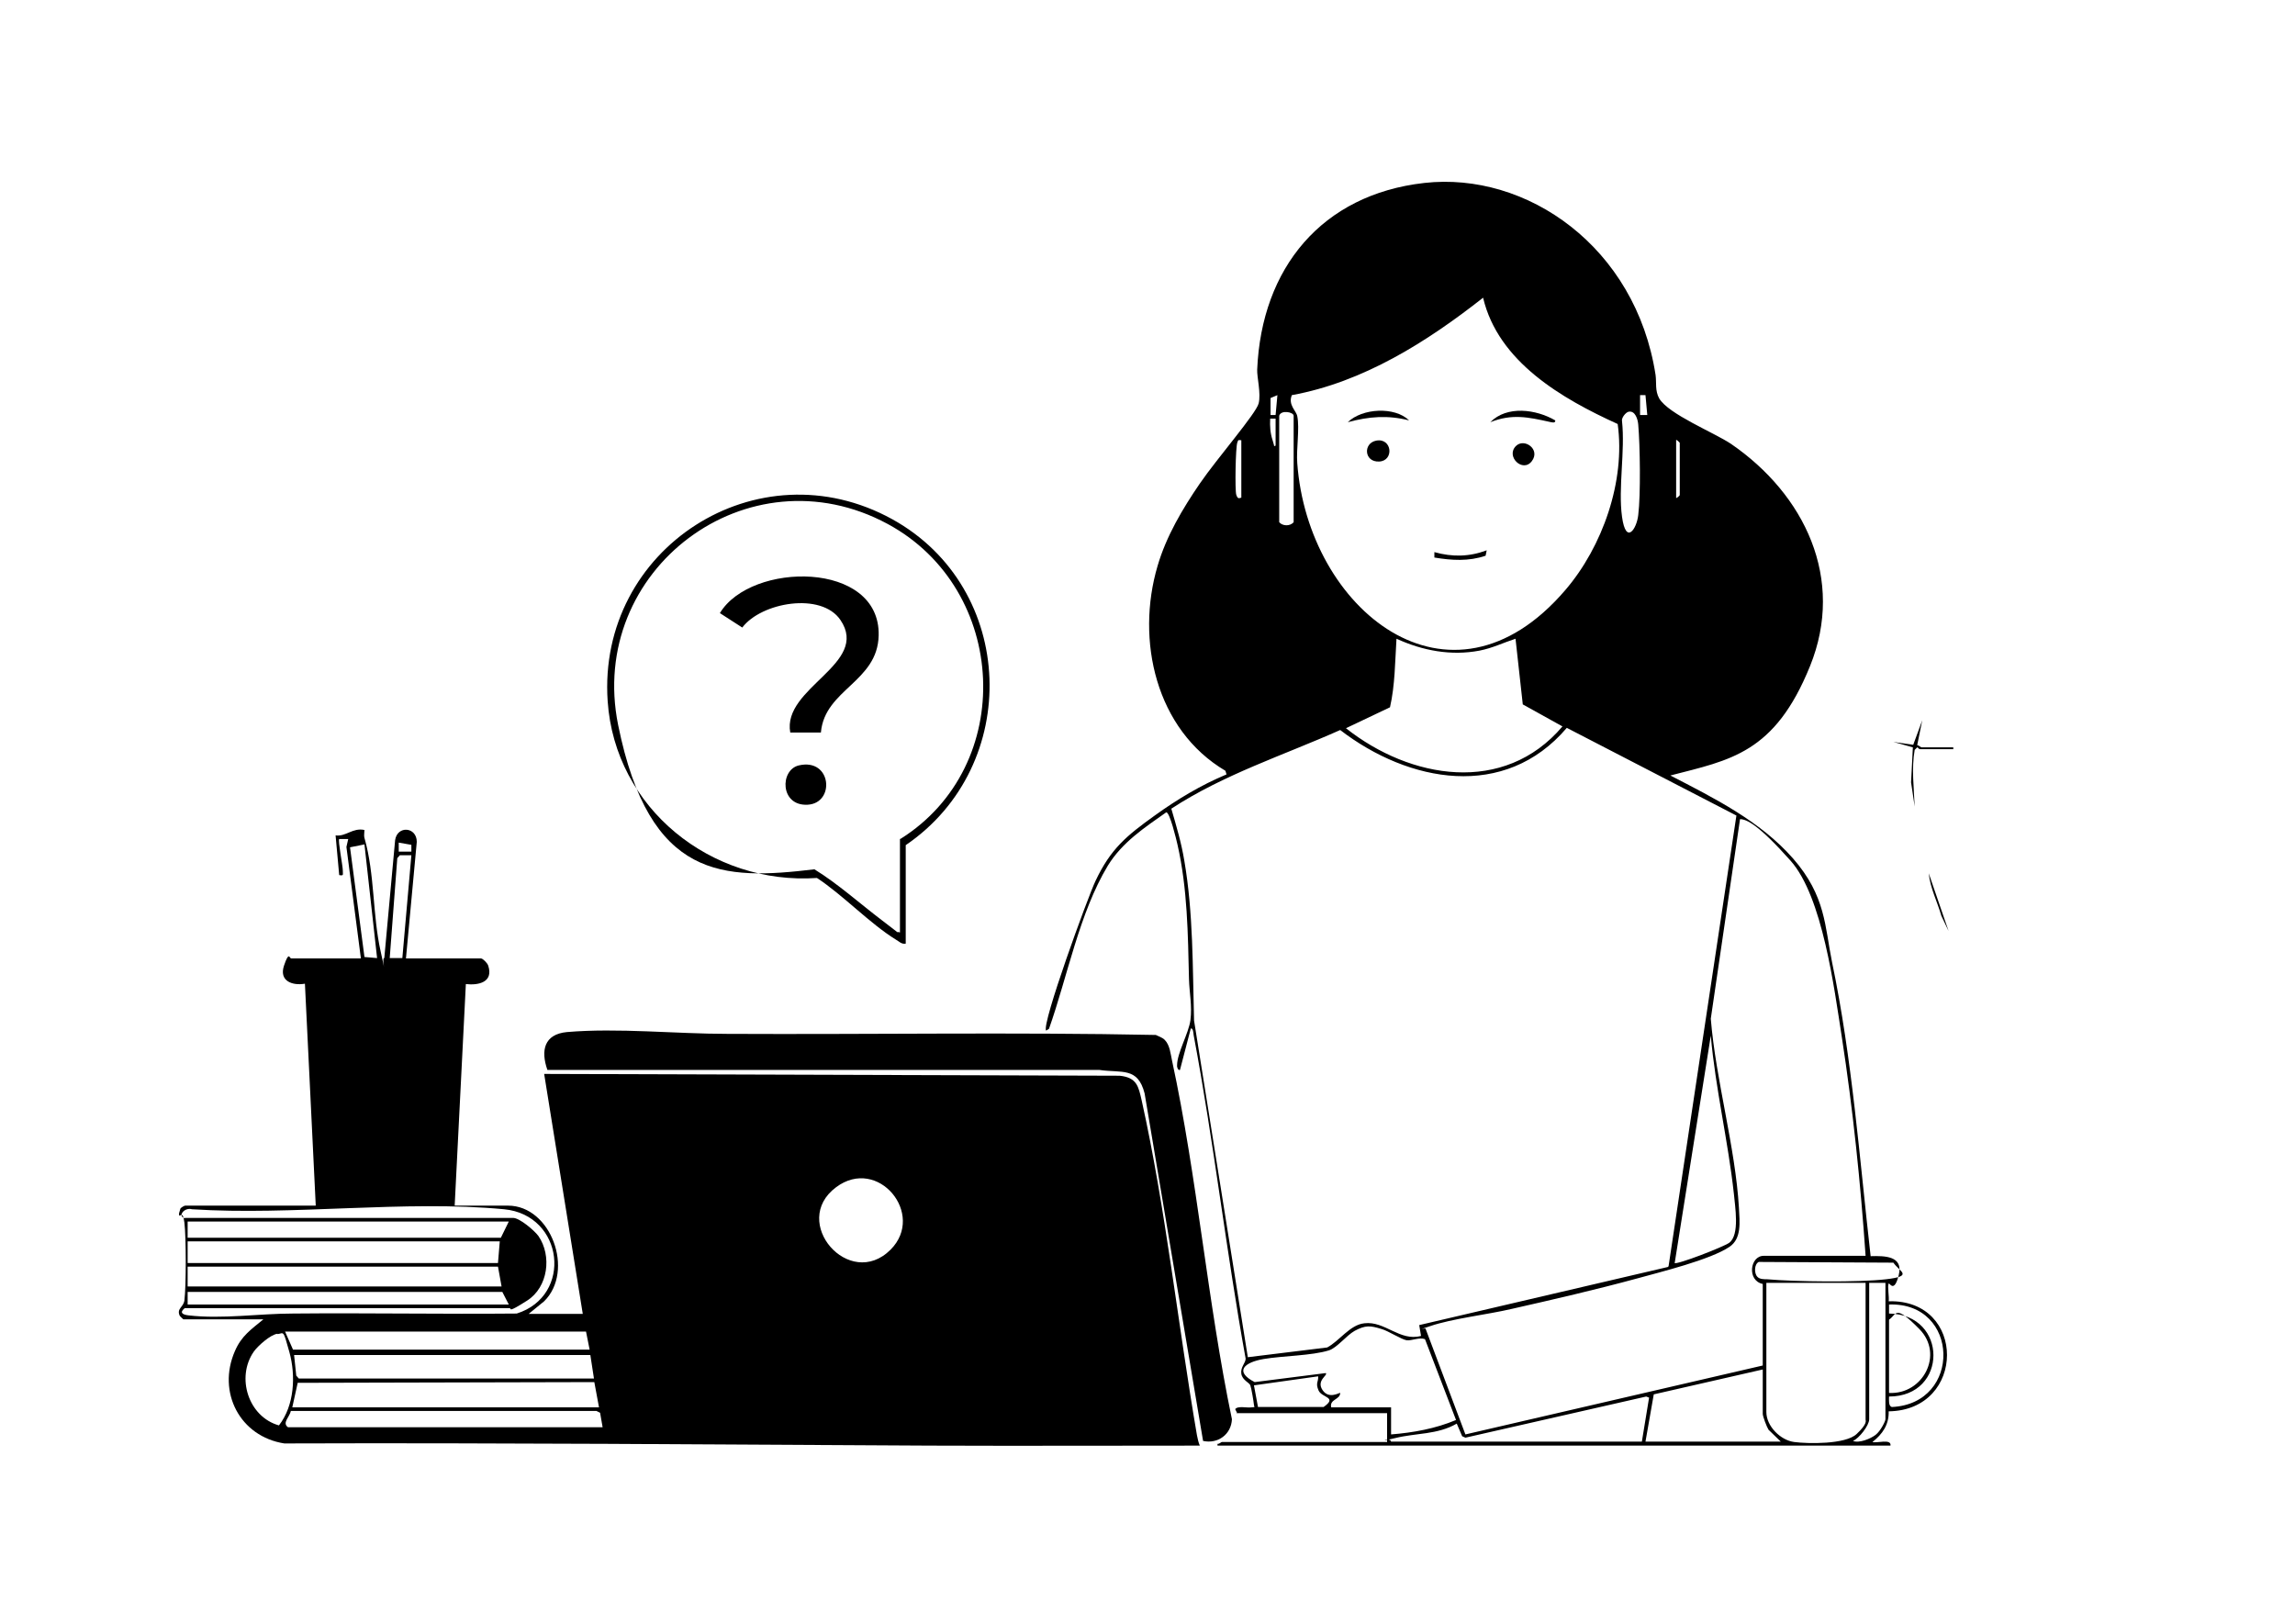 <?xml version="1.0" encoding="UTF-8"?>
<svg id="Layer_1" xmlns="http://www.w3.org/2000/svg" version="1.1" viewBox="0 0 636 450">
  <!-- Generator: Adobe Illustrator 29.6.1, SVG Export Plug-In . SVG Version: 2.1.1 Build 9)  -->
  <path d="M100,265.5l-4-30.8.5-2.2h-2.5c-.4.4,1,7.4,1,8.7s.3,1.5-1,1.3l-1-11c2.9.4,4.7-2.2,8-1.5,0,.7-.2,1.6,0,2.2,2.9,10.1,2.2,21.3,4.5,31.5s0,1.6,1,1.8l3-32.7c.6-4.1,6-3.7,6,.5l-3,32.3h20.8c.5,0,1.8,1.3,2,2,1.5,4.6-2.7,5.5-6.2,5.1l-3.1,61.4h14.8c11.9,0,18.5,18.1,10,26.5l-4.3,3.5h15l-10.7-66.5,159.5.5c4.8.5,5.2,3,6.1,6.9,6.6,29.7,10.1,62.5,15.3,92.7.2,1,.4,2,.8,2.9-24.9,0-49.8.1-74.8,0-59.6-.3-119.3-.8-178.9-.6-12.3-1.9-18.7-14.2-13.7-25.6,1.8-4.2,4.5-6,7.9-8.8h-22.2c0,0-.9-.8-1-1-.9-2,1-2.3,1.3-4.2.5-4,.5-17.5,0-21.6s-1.5-.7-1.5-2.5l.4-1.4c.2-.3,1.1-.8,1.3-.8h36.2l-3-61.5c-3.6.6-7.2-.8-5.8-5s1.5-2,2-2h19.2ZM113.9,234.1l-3.4-.6v2.5s3.5,0,3.5,0v-1.9ZM101,234l-4,.8,4,30.4,3.5.3-3.5-31.5ZM114,237h-3.2c0,0-.7.8-.7.8l-2.1,27.7h3.5s2.5-28.5,2.5-28.5ZM246.8,346.3c9.8-9.8-3.5-26-15.1-17.3-12.9,9.6,3.7,28.7,15.1,17.3ZM51.2,337.5h91c1.8,0,5.9,3.5,7,5,3.8,5.5,2.7,14.2-3.1,17.9s-4.2,2.1-4.9,2.1H51.2c-1.5,1.2-.7,1.8,1,2,9.3,1.1,19.7-.5,29-.5,20.7-.2,41.3.2,62,0,15.6-4.9,13.1-27.3-3.5-28.9-27.5-2.6-58.6,1.8-86.5,0-2.1-.6-4.1,1.9-2,2.5ZM141,338.5H52v4.5h86.8l2.2-4.5ZM138.5,344H52v6h86l.5-6ZM138,351H52v5.5h87l-1-5.5ZM141,361.5l-1.8-3.5H52v3.5h89ZM162.5,369h-83.5l2.2,5h82.2l-1-5ZM76.9,369.6c-1.9.2-5.5,3.4-6.6,5-4.9,7.1-1.5,18,7,20.4,4.3-5.5,4.7-13.8,2.9-20.3s-1.5-5.2-3.3-5ZM163.5,375.5h-82l.6,5.7.7.8h81.8l-1-6.5ZM81,390h85l-1.3-7-82.2.2-1.5,6.8ZM167,395.5l-.7-4-1-.5h-84.7c-.3,1.6-2.5,3.3-.8,4.5h87.2Z"/>
  <path d="M342.8,391.5l-.5-1c.7-1,3.3-.3,4.5-.5s.8.3.7-.7-.7-4.6-1-5.4-2.2-1.4-2.5-3.2,1.2-3,1.2-4.2c-5.4-29.7-8.8-59.9-14.4-89.6-.1-.6-.1-2-.8-1.9l-3,11.5c-.6.2-.9-1-.8-1.3,0-3.4,3.2-8.8,3.7-12.5.5-4-.3-7.6-.4-11.4-.3-12.5-.4-25-3.2-37.3-.3-1.3-2.1-8.9-3.1-8.9-6.1,4.3-12.2,8.3-16.2,14.8-7.9,13.1-11.2,30.8-16.3,45.2l-.8.5c-1.3-1.8,11.6-37.1,13.7-41.5,4.2-8.9,8.6-12.5,16.4-18.1,6.1-4.4,12.9-8.5,19.9-11.4l-.3-1c-19.3-11.4-24.9-36.2-18.8-56.8,2.4-8.2,6.9-15.8,11.7-22.8s15.6-19.4,16.3-22.2-.5-7.3-.4-9.4c1.2-28.1,17.9-48.5,46.3-51.7s58.6,17.7,64.1,53.2c.3,2.2-.2,4.3,1,6.5,2.6,4.4,15.1,9.4,19.9,12.6,20.4,14,31.7,37.4,21.9,61.6s-22.1,26-38.7,30.3c12,6.2,24.9,12.6,34,23s8.8,18.9,10.8,28.7c5.6,26.8,7.6,54.3,10.7,81.5,3.9-.1,9.1-.1,7.8,5.2s-2.6,2-2.8,2.4c-.4.7.2,3.8,0,4.9,21.6-.6,21.5,30.2,0,30.5.1,3.7-1.7,6.3-4.5,8.5,1.2.4,5.3-1,5,1h-186.5v-.5c.5.1,1-.5,1.2-.5h45.8v-8h-41.8ZM358,109.5c-1.1,2.7,1.2,4.3,1.5,5.8.7,3.4-.3,9.2,0,13,2.9,40.4,42.2,72.7,74.3,35.2,10.3-12,16.7-30.2,14.5-46-15.4-7-33.1-17.2-37.3-35-15.5,12.2-33.2,23.4-53,27ZM354,109.5l-1.9.8v4.7c0,0,1.4,0,1.4,0l.5-5.5ZM456,109.5h-1.5s0,5.5,0,5.5h2s-.5-5.5-.5-5.5ZM354.5,115.2v29.5c.9,1.1,3,1.2,4,0v-29.5c0-1-3.5-1.7-4,0ZM451.3,114.1c-.8.2-2,1.7-1.8,2.6.9,8.3-1.1,18.5,0,26.5s4.1,3.3,4.5-.5c.7-5.7.5-19.2,0-25-.1-1.4-.8-4-2.7-3.6ZM353.5,116h-1.5c-.1,2.1,0,4,.7,6.1s.1,1.5.8,1.4v-7.5ZM344,122c-1-.1-.8-.1-1.1.6-.5,1.2-.7,13.3-.3,14.5s.7,1,1.4.8v-16ZM464.5,138c.3,0,1-.7,1-.8v-14.5c0,0-.7-.8-1-.8v16ZM420,177c-3.4,1.1-6.4,2.6-10,3.3-7.9,1.5-15.8,0-23-3.3-.4,6.3-.4,12.9-1.8,19l-12.2,5.8c17.8,14.1,43.8,18.6,60-.5l-11-6.1-2-18.1ZM462.4,350.9l18.8-124.9-47-24.3c-17.2,20.2-43.8,15.2-62.8.6-15.7,7-32.3,12.3-46.8,21.8,1.4,4.8,2.8,9.5,3.6,14.4,2.5,14.5,2.3,29.7,2.7,44.3l14.9,93.3,22-2.7c3.4-1.8,6.3-6.3,10.3-6.7,5.7-.7,9.8,5.1,15.7,3.5l-.5-3,68.9-16.1ZM517,348c-1.4-20.3-3.5-40.6-6.6-60.7-2.1-13.4-5.3-38.8-14.2-48.8s-12.2-11.5-14-11.5l-8.1,55.3c1.4,17.1,6.8,35.5,7.8,52.4.2,3.9.8,8.5-2.6,10.8-5.3,3.6-19.2,7-25.7,8.8-11.4,3.1-23.1,5.8-34.6,8.4-6.8,1.6-16.6,2.7-22.7,4.8s-1,.1-1.2.8l11,29.2,82.4-19.1v-22.6c-4.4-.9-3.6-7.8.3-7.8h28.2ZM464,350c.6.6,13.7-4.5,15.2-5.6,3-2.2,1.6-10.1,1.3-13.6-1.6-14.6-5.1-29.1-6.4-43.8l-10,63ZM487.1,353.9c.6.6,1.8.6,2.6.6,7.9.7,25.3.9,33,0s3.7-2.1,2-4.6l-37.3-.2c-1.3.6-1.3,3.2-.4,4.1ZM517,355.5h-27.5v35.8c0,3.9,3.9,7.8,7.7,8.3s14.2.7,17.3-2.2,2.5-3.7,2.5-4v-37.8ZM522.5,355.5h-4.5v37.8c0,1.7-2.8,5.3-4.5,6,1.7.7,4.9-.6,6.3-1.7s2.7-3.8,2.7-4.3v-37.8ZM523.5,387c0,.9-.2,2.7.8,2.9,19.5-.9,18.8-29.1-.8-28.4v2.5c16.4.2,16.4,23,0,23ZM523.5,386c9.4.5,15.3-10.7,8.4-17.7s-6.2-4.1-8.4-2.6v20.2ZM369,390h16.5v7.5c6.2-.5,12.3-1.6,18-4l-8.6-22.4c-1.6-.6-3.7.5-5.1.3s-5.1-2.6-6.9-3.1c-3.2-1-4.5-1.1-7.5.5-2.3,1.3-4.9,4.7-7.1,5.4-4.8,1.5-12.8,1.5-18.1,2.4s-8.3,3.4-2.5,6.4l19.7-2.5c.7.6-2.7,2-.9,4.7s4.8.6,4.9.8c0,1.9-3,1.7-2.5,4ZM488.5,379.5l-30.2,6.9-2.3,13.1h37.5l-3.4-3.3c-.5-.8-1.6-3.7-1.6-4.4v-12.2ZM348.6,389.9h18.2c4-2.8-.5-2.5-1.4-4.6s0-2.3-.1-3.9l-17.8,2.5,1.1,5.9ZM385.5,399.5h69.5l2-12.2-.8-.3-50.1,11.4-.9-.4-1.5-3.5c-5.3,3.1-11.4,2.6-17,4s-1.5-.5-1.2,1Z"/>
  <path d="M322.8,288.2c1.4,1.4,1.6,3.9,2,5.7,7,32.4,9.8,66.8,16.6,99.4-.2,4.2-3.9,6.9-8,6l-16.2-96.3c-1.9-7.4-6.3-5.6-12.5-6.5h-153c-1.9-5.4-.9-9.9,5.4-10.5,14-1.2,30.4.5,44.5.5,39.5.2,79.2-.5,118.7.3.8.4,1.8.7,2.4,1.3Z"/>
  <path d="M251,261.5c-1.2.2-1.8-.6-2.7-1.1-7.3-4.5-14.6-12.3-21.9-17.1-29.3,2-56-19.3-58-49-2.9-42.3,41.6-71,78.9-50.4,34.5,19.1,36,68.3,3.7,90.3v27.2ZM249.5,232.5c32.3-20.2,30-69.2-3.5-87.3-38.7-20.9-83.4,12.7-74.7,55.7s29.1,43,54.4,40c6.5,4,12.6,9.5,18.8,14.2s3.2,2.7,4.9,3.3v-26Z"/>
  <path d="M531.8,207.5c-.1,0-.3-.4-.5-.4l-.7.7c-.9,5.3-.2,10.4,0,15.7l-1-6.7.5-9.7-5.4-1.5,5.5.8,2.5-6.8-1.4,6.9c.4,0,1,.6,1.2.6h8.8v.5c-3.1,0-6.2,0-9.2,0Z"/>
  <path d="M540,258l-2-4.2c-1.1-3.9-3.1-7.7-3.5-11.8l5.5,16Z"/>
  <path d="M381.4,122.1c4.4-.8,5,5.6.8,5.8s-4.5-5.1-.8-5.8Z"/>
  <path d="M420.1,123.6c2.3-2.3,6.9.9,4.4,4.2s-7.3-1.3-4.4-4.2Z"/>
  <path d="M431,116.5c.1.9-1.1.5-1.6.4-5.9-1.3-10.4-2.3-16.4.1,4.6-4.7,12.7-3.6,18-.5Z"/>
  <path d="M390.5,116.5c-5.9-1.5-11.1-1.1-17,.5,4-3.9,13-4.4,17-.5Z"/>
  <path d="M412,152.5l-.3,1.5c-4.7,1.6-9.4,1.3-14.2.5v-1.5c5,1.4,9.7,1.3,14.5-.5Z"/>
  <path d="M227.5,203h-8.5c-2.3-12.5,22.2-19,13.9-31.2-5.3-7.8-21.9-4.9-27.2,2.1l-6.2-4c8.6-14.3,44.5-14.6,44,6.2-.3,12.9-14.9,14.9-16,26.8Z"/>
  <path d="M221.4,212.1c9.1-2.1,10.1,10.5,2.4,10.9s-7.7-9.7-2.4-10.9Z"/>
</svg>